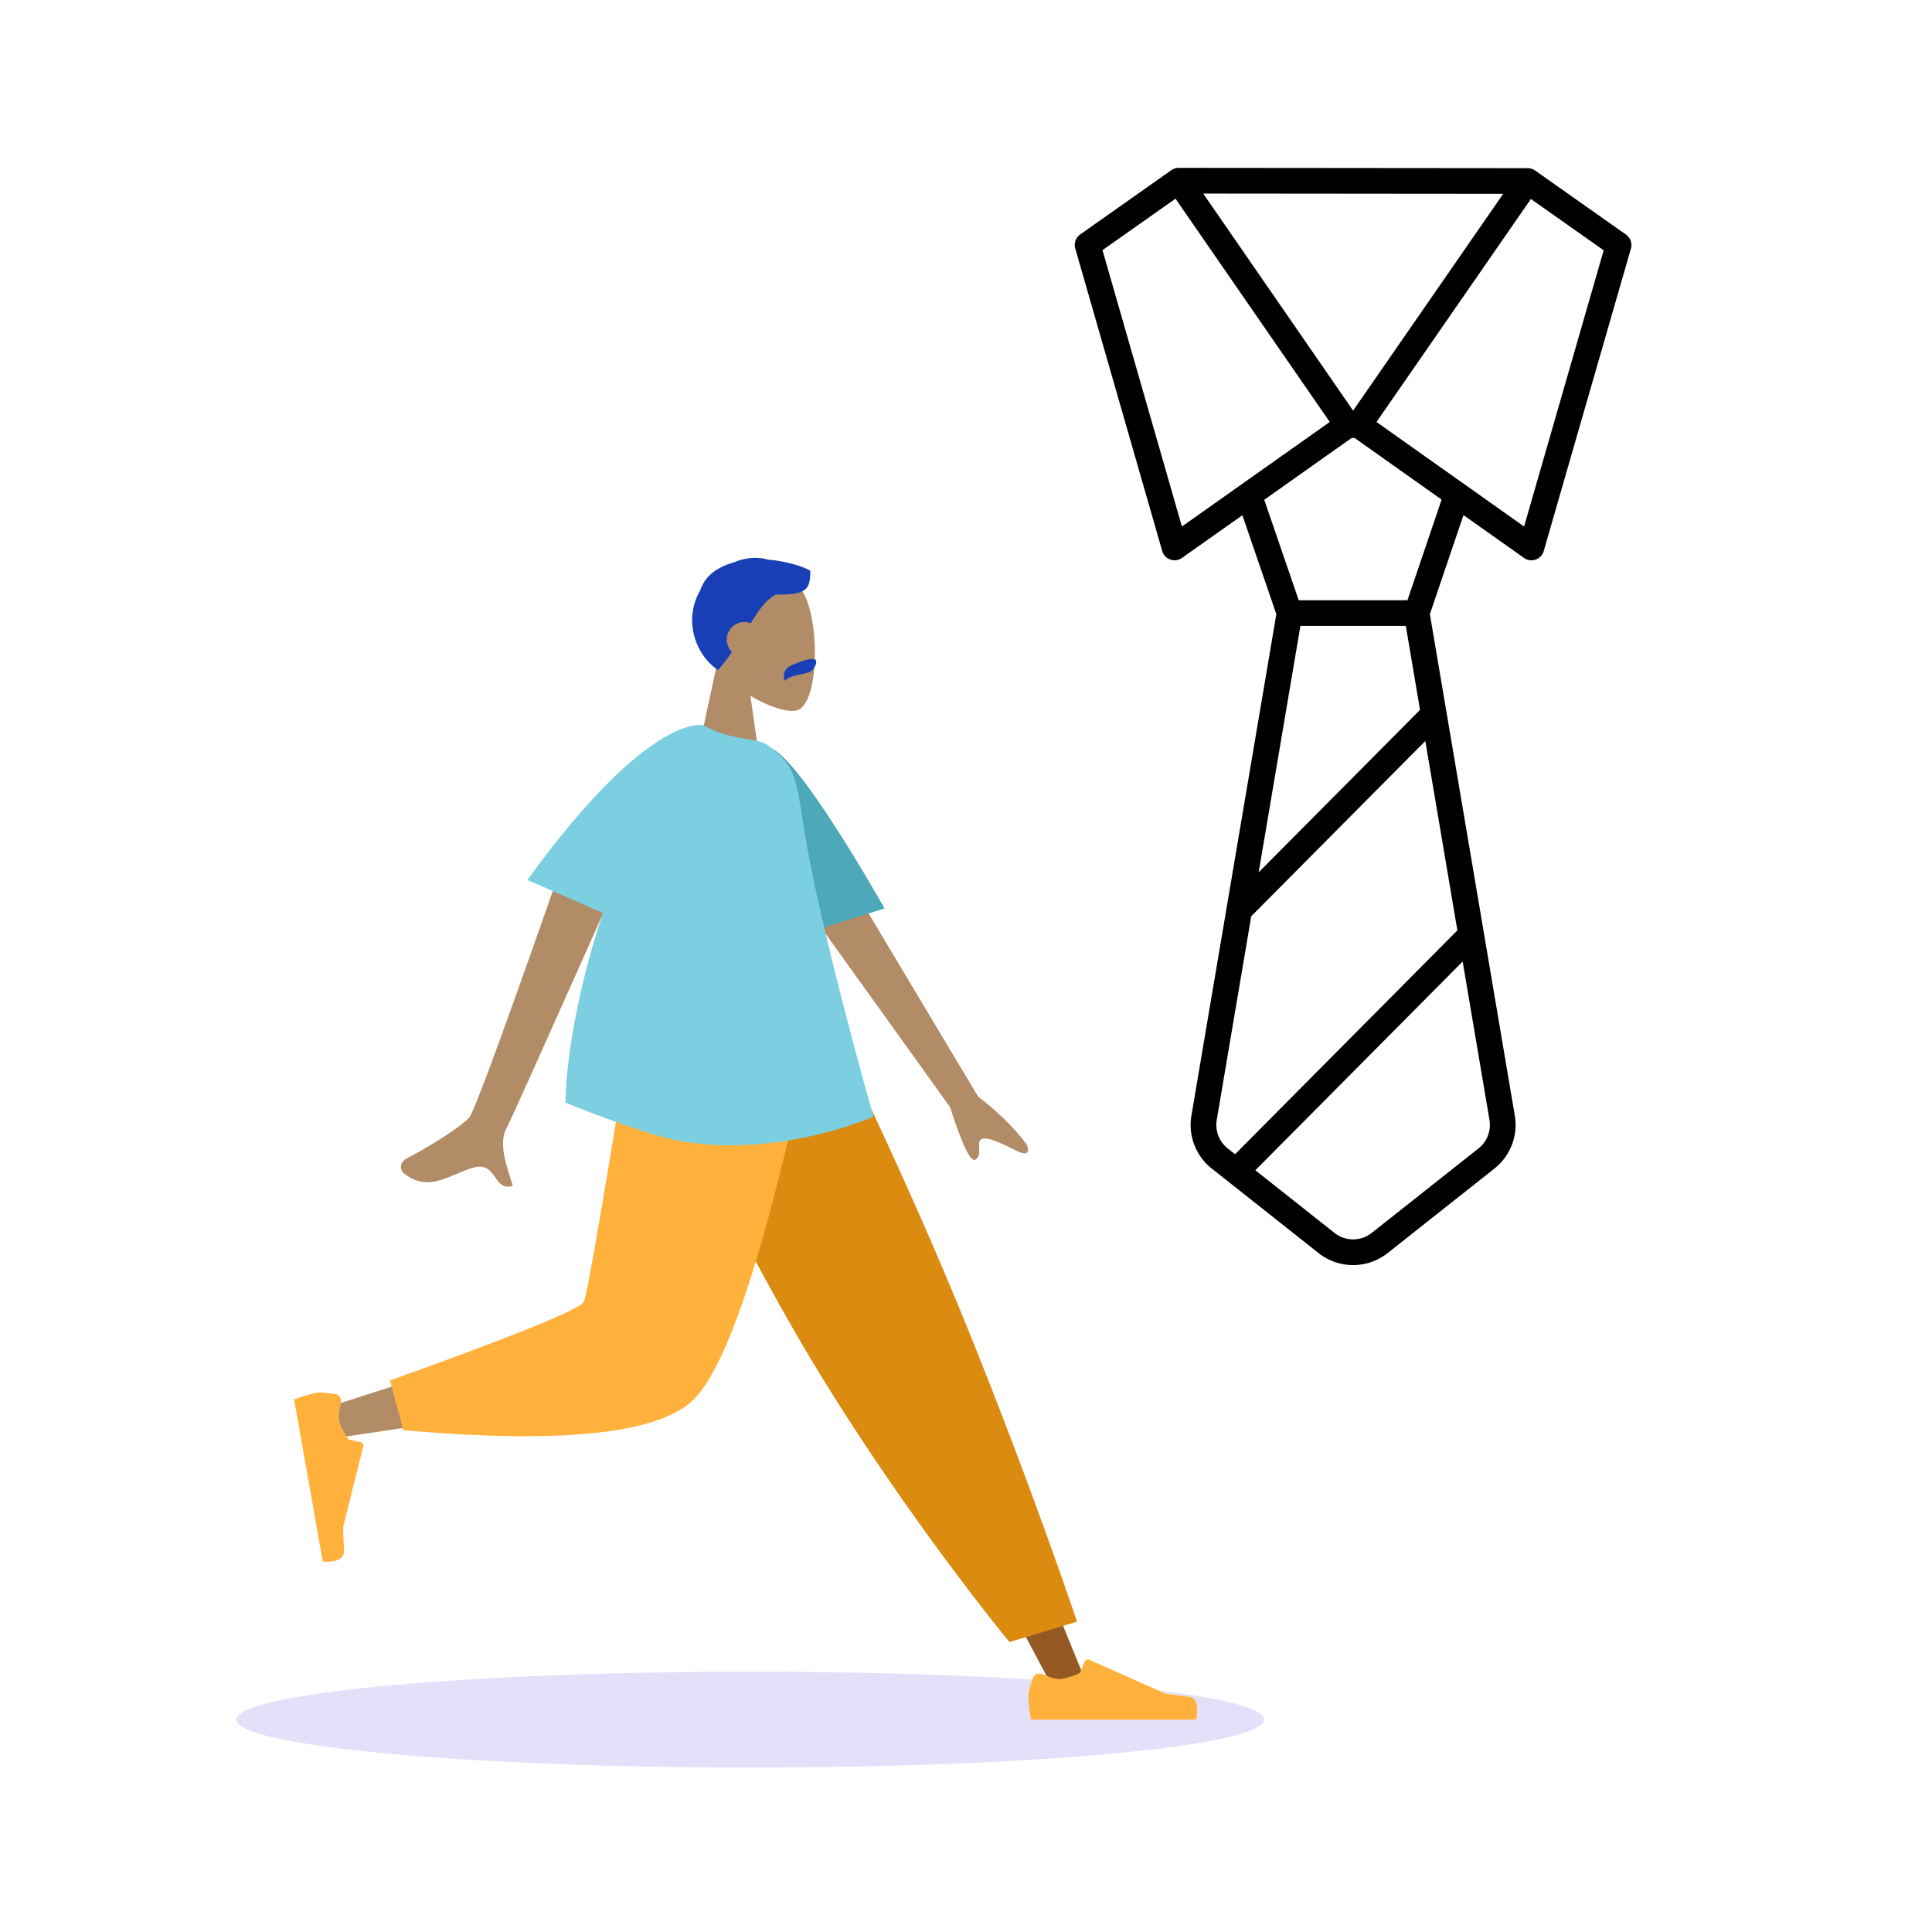 <svg xmlns="http://www.w3.org/2000/svg" width="564" height="564" fill="none"><g clip-path="url(#a)"><path fill="#000" fill-rule="evenodd" d="M341.934 49.686a3.75 3.75 0 0 1 2.164-.685l101.878.09c.773.001 1.526.24 2.158.685l26.527 18.703a3.75 3.75 0 0 1 1.443 4.103L450.66 160.85a3.748 3.748 0 0 1-5.77 2.022l-17.661-12.507-9.811 28.921L442.21 325.67a16.25 16.25 0 0 1-5.938 15.456l-31.18 24.676a16.25 16.25 0 0 1-20.169 0l-31.181-24.676a16.25 16.25 0 0 1-5.937-15.456l24.791-146.378-9.912-28.887-17.635 12.47a3.75 3.75 0 0 1-5.769-2.026l-25.384-88.312a3.75 3.75 0 0 1 1.443-4.101zm27.131 96.207 10.065 29.335h31.744l9.97-29.386-25.399-17.986h-.872zm32.769-22.703 43.082 30.509 23.242-80.629-21.255-14.984zm36.986-66.605-87.573-.078 43.764 63.361zm-50.632 66.6-45.027-65.187-21.32 15.03 23.189 80.675zm22.206 59.543h-30.773l-12.182 71.925 47.104-47.428zm5.689 33.59-50.817 51.166-10.066 59.439a8.75 8.75 0 0 0 3.197 8.322l2.15 1.702 64.899-65.345zm10.903 64.376-60.52 60.937 23.111 18.29a8.75 8.75 0 0 0 10.86 0l31.181-24.676a8.75 8.75 0 0 0 3.197-8.322z" clip-rule="evenodd"/><path fill="#5232DB" d="M219 515.999c-82.843 0-150-6.268-150-14s67.157-14 150-14 150 6.268 150 14-67.157 14-150 14" opacity=".15"/><path fill="#B28B67" fill-rule="evenodd" d="M219.064 203.116c5.526 3.326 10.956 4.933 13.504 4.277 6.391-1.645 6.979-24.992 2.034-34.195-4.945-9.204-30.366-13.216-31.647 5.02-.445 6.329 2.216 11.977 6.148 16.586l-7.05 32.815h20.48z" clip-rule="evenodd"/><path fill="#193FB6" fill-rule="evenodd" d="M226.491 173.553c-2.887 1.523-4.903 4.479-7.341 8.387a5.1 5.1 0 0 0-1.873-.352 5.117 5.117 0 0 0-5.12 5.112c0 1.434.591 2.729 1.543 3.658a78 78 0 0 1-4.034 5.214c-5.716-3.424-10.776-13.728-5.189-23.358 1.545-4.717 5.861-6.957 9.991-8.127 3.345-1.397 6.817-1.555 9.749-.717 5.746.492 10.877 2.242 12.331 3.281 0 5.432-1.054 7.044-10.057 6.902m3.334 21.451c.725-.688 1.713-1.006 2.644-1.369 1.548-.604 3.984-1.443 5.113-1.232 1.258.235.624 2.063-.471 3.301-2.158 1.558-5.618.813-8.08 3.054-.579-1.893.075-3.072.794-3.754" clip-rule="evenodd"/><path fill="#955A23" fill-rule="evenodd" d="m196.934 298.344 63.408 105.855 47.538 89.492h10.239l-79.651-195.347z" clip-rule="evenodd"/><path fill="#FFB13C" fill-rule="evenodd" d="M304.276 488.734c-1.075-.461-2.349.015-2.742 1.117-.605 1.699-1.346 4.058-1.346 5.421 0 2.305.769 6.727.769 6.727h48.129s1.876-6.193-2.166-6.687-6.715-.892-6.715-.892l-22.234-9.897a1 1 0 0 0-1.331.532l-1.38 3.343s-3.742 1.744-6.081 1.744c-1.337 0-3.389-.758-4.903-1.408" clip-rule="evenodd"/><path fill="#DC8B11" fill-rule="evenodd" d="m294.676 479.361 19.746-5.965s-12.977-38.739-31.81-85.261c-18.834-46.523-40.453-89.791-40.453-89.791h-55.77s24.036 54.733 50.962 99.463c26.927 44.731 57.325 81.554 57.325 81.554" clip-rule="evenodd"/><path fill="#B28B67" fill-rule="evenodd" d="M192.766 298.344c-5.985 37.198-17.527 84.723-18.617 86.19q-1.089 1.467-78.43 26.244l2.212 9.016q92.23-13.288 97.193-20.619c4.965-7.331 29.754-65.244 39.355-100.831z" clip-rule="evenodd"/><path fill="#FFB13C" fill-rule="evenodd" d="m113.844 402.984 3.896 14.521q68.982 6.042 84.533-8.731t35.449-110.43h-53.181q-12.606 78.331-14.095 81.619-1.49 3.289-56.602 23.021m-14.324 6.513c.269-1.14-.423-2.314-1.578-2.509-1.78-.3-4.234-.619-5.579-.383-2.273.4-6.5 1.925-6.5 1.925l8.357 47.33s6.434.77 6.219-3.291-.286-6.759-.286-6.759l5.899-23.58a1 1 0 0 0-.756-1.219l-3.536-.777s-2.37-3.377-2.775-5.678c-.232-1.312.157-3.458.535-5.059" clip-rule="evenodd"/><path fill="#B28B67" fill-rule="evenodd" d="M137.162 325.961c3.122-4.709 31.453-86.612 31.453-86.612l18.526 2.43s-37.602 84.62-39.32 87.685c-2.233 3.982-.13 10.448 1.295 14.832.221.678.425 1.307.595 1.869-2.866.866-3.981-.764-5.157-2.483-1.328-1.941-2.733-3.995-6.825-2.692-1.581.503-3.098 1.143-4.58 1.768-5.119 2.16-9.821 4.143-15.308-.285-.87-.702-1.625-3.024 1.094-4.417 6.772-3.472 16.701-9.792 18.227-12.095m148.345-5.885-45.259-75.68-11.303 11.372 48.423 67.465q5.349 16.786 7.461 15.252c1.187-.862 1.093-2.173 1.007-3.382-.067-.941-.13-1.819.42-2.373 1.258-1.266 5.913.873 10.243 3.091 4.331 2.218 3.862-.317 3.195-1.751q-5.132-6.965-14.187-13.994" clip-rule="evenodd"/><path fill="#4DA8BA" fill-rule="evenodd" d="m223.822 224.088 1.458-.954-1.458-4.889c7.349-1.226 34.412 46.955 34.412 46.955l-19.71 6.191c-10.35-18.184-15.248 1.278-14.702-47.303" clip-rule="evenodd"/><path fill="#7BCFE0" d="M153.959 256.882c35.739-49.321 51.29-45.145 51.29-45.145s4.087 2.209 7.812 3.021c.891.195 1.781.381 2.656.564 4.327.906 6.576.881 8.381 2.214 7.748 5.723 8.204 8.712 10.421 23.221 2.101 13.746 7.488 38.685 20.446 85.233 0 0-28.592 12.635-57.605 6.865-10.622-2.113-32.26-10.952-32.26-10.952 0-11.341 3.333-32.77 10.921-55.369z"/></g><defs><clipPath id="a"><path fill="#fff" d="M0-.001h564v564H0z"/></clipPath></defs></svg>